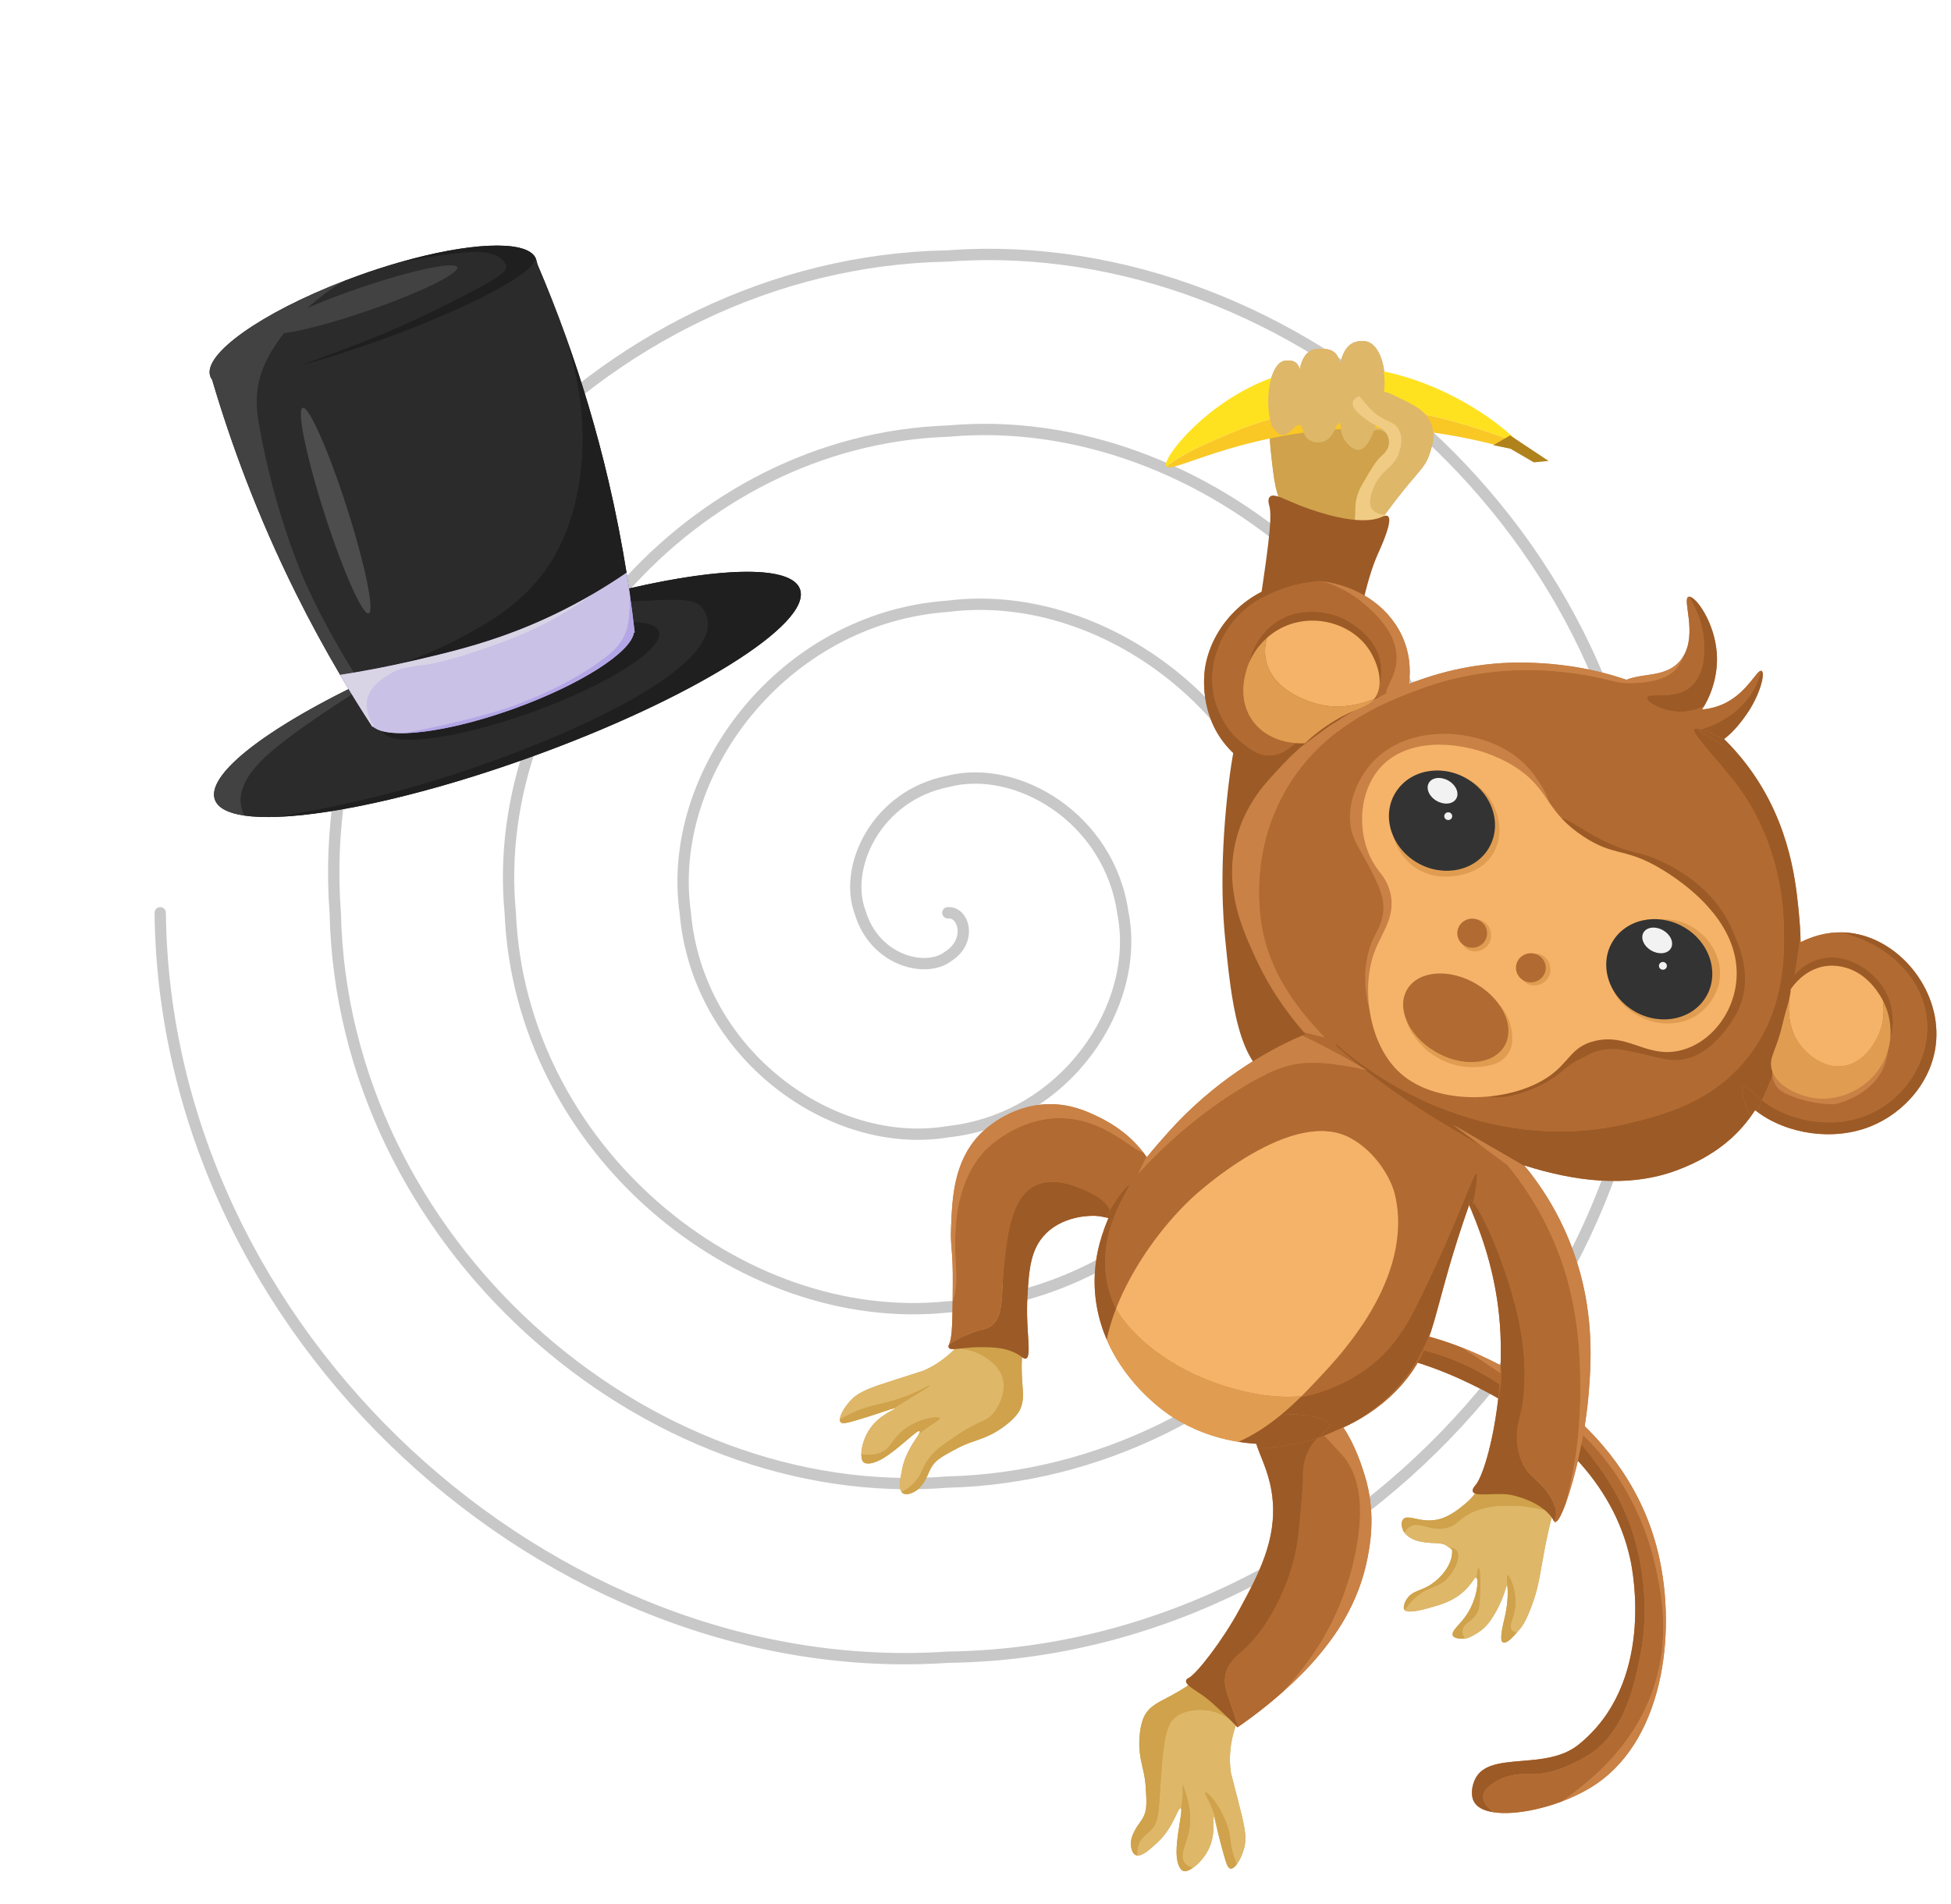 <svg width="207" height="202" viewBox="0 0 207 202" fill="none" xmlns="http://www.w3.org/2000/svg">
<path d="M100.563 96.856C102.264 96.705 103.196 99.865 100.563 101.502C98.238 103.273 92.838 101.971 91.279 96.856C89.433 92.038 92.976 84.415 100.563 82.917C107.859 81.008 117.701 86.772 119.134 96.856C121.105 106.626 113.12 118.734 100.563 120.088C88.313 122.141 74 111.892 72.709 96.856C70.596 82.111 83.049 65.558 100.563 64.331C117.771 62.148 136.554 76.846 137.703 96.856C139.958 116.571 123.033 137.585 100.563 138.673C78.386 140.992 55.159 121.837 54.139 96.856C51.758 72.19 73.124 46.69 100.563 45.746C127.696 43.285 155.394 66.915 156.272 96.856C158.796 126.496 132.96 156.445 100.563 157.259C68.474 159.846 36.309 131.77 35.57 96.856C32.905 62.254 63.212 27.833 100.563 27.16C137.623 24.429 174.232 56.983 174.842 96.856C177.637 136.417 142.884 175.313 100.563 175.844C58.549 178.706 17.469 141.697 17 96.856" stroke="#C8C8C8" stroke-width="1.202" stroke-linecap="round"/>
<path d="M175.747 164.065C172.061 150.295 158.589 144.372 155.319 143.069C155.23 143.034 155.141 143.001 155.053 142.966C140.108 137.15 125.359 142.896 125.42 143.5C125.472 144.025 136.721 140.615 149.443 144.3C151.309 144.84 153.206 145.532 155.104 146.412C156.063 146.857 157.878 147.699 160.005 148.999C162.333 150.421 165.036 152.391 167.407 154.992C169.923 157.753 172.064 161.223 172.982 165.501C173.245 166.724 175.605 178.631 167.452 185.146C163.937 187.955 157.969 185.724 156.503 188.797C156.169 189.497 155.965 190.605 156.495 191.343C156.85 191.837 157.524 192.143 158.397 192.285C160.274 192.592 163.086 192.138 165.712 191.148C167.049 190.644 168.338 190.001 169.432 189.247C176.734 184.217 177.99 172.448 175.747 164.065Z" fill="#C98146"/>
<path d="M163.786 164.915C164.928 158.623 166.05 157.66 165.09 156.534C163.717 154.922 159.85 155.047 157.883 156.655C157.834 156.695 157.79 156.735 157.746 156.775C156.805 157.621 156.918 158.386 155.37 159.64C154.505 160.341 153.407 161.23 151.889 161.324C150.397 161.416 149.331 160.687 148.874 161.212C148.572 161.559 148.786 162.164 148.82 162.26C148.866 162.392 148.932 162.511 149.009 162.619C149.494 163.303 150.478 163.528 150.655 163.565C152.154 163.881 152.933 163.564 153.567 164.076C153.644 164.138 153.71 164.181 153.769 164.217C153.979 164.345 154.076 164.358 154.076 164.627C154.077 166.05 152.899 167.482 151.612 168.261C150.742 168.787 149.884 168.805 149.308 169.6C149.135 169.837 148.812 170.48 148.997 170.796C149.008 170.814 149.023 170.828 149.038 170.843C149.394 171.224 150.902 170.813 151.655 170.607C152.833 170.285 154.197 169.912 155.392 168.775C156.231 167.976 156.449 167.312 156.623 167.382C156.635 167.387 156.645 167.396 156.655 167.406C156.906 167.668 156.73 169.681 155.588 171.371C154.83 172.494 153.939 173.039 154.15 173.562C154.261 173.836 154.918 173.91 155.404 173.863C155.583 173.846 155.739 173.814 155.836 173.768C157.32 173.075 157.811 172.453 158.347 171.632C159.523 169.833 159.812 168.172 159.891 168.194C159.905 168.198 159.921 168.256 159.935 168.361C159.996 168.818 160.014 170.162 159.624 171.737C159.238 173.297 159.195 174.084 159.412 174.232C159.741 174.456 160.23 174.034 160.937 173.225C161.055 173.09 161.178 172.946 161.308 172.792C161.953 172.023 162.519 170.398 162.8 169.553C163.217 168.301 163.421 166.921 163.786 164.915Z" fill="#CFA24B"/>
<path d="M131.353 191.043C130.594 188.083 130.606 188.168 130.595 188.095C130.089 184.741 131.576 181.882 131.946 181.212C133.743 177.958 136.327 177.242 135.998 176.485C135.585 175.535 131.181 175.898 127.868 177.651C127.397 177.901 127.081 178.108 126.779 178.322C126.205 178.726 125.678 179.153 124.233 179.933C122.924 180.64 122.162 180.934 121.569 181.819C121.451 181.996 121.002 182.699 120.896 184.412C120.756 186.683 121.414 187.555 121.545 189.457C121.686 191.51 121.75 192.299 120.97 193.348C120.66 193.765 120.053 194.646 119.993 195.44C119.957 195.912 120.066 196.648 120.499 196.84C120.554 196.864 120.612 196.876 120.673 196.882C121.231 196.936 122.01 196.233 122.803 195.501C124.539 193.902 124.96 191.74 125.268 191.867C125.285 191.874 125.299 191.89 125.309 191.912C125.458 192.233 124.967 194.077 124.846 196.009C124.745 197.623 125.162 198.335 125.503 198.507C125.734 198.624 126.122 198.499 126.546 198.21C127.186 197.776 127.911 196.966 128.321 196.022C129.038 194.377 128.62 192.739 128.741 192.73C128.813 192.724 128.951 193.319 129.183 194.27C129.352 194.963 129.571 195.845 129.852 196.827C130.141 197.837 130.294 198.242 130.563 198.277C130.759 198.303 130.989 198.127 131.212 197.833C131.561 197.372 131.893 196.62 132.053 195.887C132.296 194.77 131.985 193.512 131.353 191.043Z" fill="#CFA24B"/>
<path d="M148.433 42.211C148.036 42.025 147.434 41.743 146.847 41.574C146.861 41.465 146.873 41.354 146.883 41.242C147.119 38.581 146.189 36.328 144.806 36.21C143.653 36.111 142.681 36.524 142.21 38.543C141.811 37.034 140.895 37.014 139.998 37.019C139.039 37.024 138.259 37.487 137.915 39.175C137.564 38.183 136.997 38.271 136.406 38.275C135.369 38.28 134.541 40.24 134.557 42.653C134.563 43.555 134.687 44.392 134.893 45.087C134.888 45.102 134.885 45.118 134.881 45.133C134.685 45.82 134.702 46.636 134.821 47.748C135.17 51.017 135.345 52.651 136.284 53.844C138.027 56.057 140.657 56.48 141.233 56.559C141.268 56.563 141.31 56.569 141.354 56.575C142.091 56.671 144.034 56.86 145.784 55.778C146.612 55.266 146.61 54.956 148.298 52.793C150.542 49.917 151.196 49.631 151.685 48.114C151.949 47.298 152.312 46.172 151.849 44.97C151.305 43.559 149.964 42.929 148.433 42.211Z" fill="#CFA24B"/>
<path d="M108.498 142.971C108.504 142.725 108.5 142.455 108.478 142.124C108.228 138.45 106.193 134.616 105.15 134.782C104.32 134.913 105.079 137.431 103.221 140.653C103.067 140.92 102.701 141.528 102.111 142.248C101.689 142.477 101.439 142.711 101.453 142.859C101.456 142.89 101.475 142.916 101.502 142.939C100.648 143.838 99.483 144.794 97.984 145.441C97.915 145.47 97.994 145.435 95.029 146.387C92.554 147.181 91.3 147.595 90.462 148.392C89.719 149.1 89.113 150.088 89.109 150.625C89.108 150.738 89.132 150.833 89.188 150.899C89.362 151.103 89.794 151.012 90.823 150.713C92.823 150.13 94.348 149.554 94.812 149.452C94.899 149.433 94.953 149.429 94.962 149.446C95.018 149.551 93.378 150.079 92.336 151.549C91.703 152.441 91.387 153.546 91.385 154.316C91.384 154.755 91.484 155.087 91.689 155.204C92.019 155.395 92.858 155.359 94.201 154.414C95.921 153.205 97.328 151.699 97.561 151.857C97.616 151.894 97.591 151.987 97.516 152.127C97.218 152.681 96.096 154.005 95.73 155.832C95.522 156.871 95.33 157.882 95.664 158.321C95.702 158.372 95.746 158.417 95.8 158.451C96.198 158.707 96.893 158.404 97.282 158.123C97.937 157.65 98.376 156.678 98.572 156.199C99.063 154.996 99.781 154.627 101.633 153.648C103.349 152.743 104.454 152.821 106.345 151.494C107.771 150.492 108.141 149.746 108.23 149.555C108.68 148.592 108.529 147.805 108.442 146.347C108.328 144.423 108.477 143.851 108.498 142.971Z" fill="#CFA24B"/>
<path d="M205.431 110.395C205.827 104.88 201.424 99.563 196.217 98.978C195.934 98.946 195.655 98.931 195.381 98.927C193.747 98.905 192.283 99.355 191.049 99.969C191.042 99.714 191.033 99.469 191.023 99.23C190.973 98.05 190.881 97.067 190.808 96.361C190.478 93.198 189.762 86.343 184.528 80.149C184.377 79.969 184.223 79.79 184.064 79.612C183.723 79.231 183.374 78.868 183.022 78.517C182.989 78.485 182.957 78.45 182.924 78.418C184.034 77.57 184.807 76.494 185.251 75.873C186.688 73.865 187.333 71.425 186.901 71.188C186.887 71.18 186.873 71.175 186.858 71.173C186.405 71.096 185.461 73.311 183.211 74.518C182.355 74.977 181.465 75.204 180.582 75.285C180.664 75.16 180.742 75.032 180.817 74.903C181.816 73.198 182.269 71.216 182.154 69.372C181.949 66.097 179.963 63.324 179.231 63.312C179.205 63.311 179.18 63.314 179.158 63.32C178.436 63.53 180.112 67.161 178.595 69.647C178.499 69.805 178.391 69.958 178.267 70.105C176.767 71.898 174.369 71.385 172.567 72.128C168.163 70.617 164.367 70.417 162.986 70.345C157.894 70.078 153.506 71.051 149.948 72.394C149.977 72.342 150.004 72.291 150.03 72.239L149.863 72.424L149.765 72.463C149.674 72.498 149.581 72.532 149.491 72.568C149.688 71.03 149.579 69.246 148.736 67.443C147.186 64.13 143.78 62.095 140.251 61.67C140.173 61.661 140.095 61.648 140.017 61.64C139.368 61.575 138.717 61.564 138.073 61.611C132.864 61.988 128.681 66.045 127.873 70.755C127.782 71.285 127.077 75.868 130.401 79.451C131.684 80.833 133.291 81.767 135.007 82.287C134.86 82.445 134.716 82.606 134.573 82.769C132.954 84.618 131.626 86.83 131.034 89.586C129.973 94.525 131.82 98.65 133.295 101.825C134.678 104.802 136.436 107.352 138.357 109.539C138.412 109.601 138.466 109.664 138.521 109.726C138.408 109.772 138.292 109.82 138.176 109.87C134.167 111.565 128.674 114.861 123.986 120.107C123.299 120.876 122.498 121.774 121.675 122.788C121.665 122.773 121.654 122.759 121.643 122.744C121.525 122.573 121.404 122.408 121.28 122.249C119.497 119.946 117.211 118.825 116.377 118.43C115.255 117.899 113.562 117.122 111.27 117.162C106.988 117.237 104.207 120.101 103.9 120.427C101.181 123.317 101.031 127.111 100.905 130.299C100.821 132.405 101.119 132.494 101.09 136.29C101.085 136.959 101.08 137.566 101.074 138.12C101.046 140.678 100.985 142.054 100.701 142.635C100.692 142.655 100.673 142.693 100.658 142.74C100.636 142.809 100.623 142.896 100.66 142.977C100.856 143.395 102.116 142.936 103.931 142.94C105.32 142.942 106.884 142.945 108.233 143.857C108.531 144.058 108.663 144.2 108.834 144.157C109.519 143.986 108.803 141.137 109.008 137.619C109.17 134.823 109.302 132.552 110.971 130.888C113.017 128.848 116.087 129.002 116.241 129.012C116.634 129.037 117.001 129.098 117.348 129.183C117.435 129.205 117.522 129.226 117.607 129.251C117.36 129.82 117.138 130.406 116.944 131.007C116.199 133.315 115.888 135.856 116.364 138.596C116.588 139.888 116.964 141.073 117.43 142.156C119.608 147.212 123.814 149.984 124.402 150.358C126.603 151.76 128.826 152.512 130.837 152.892C131.018 152.926 131.198 152.958 131.376 152.986C132.043 153.093 132.684 153.16 133.288 153.197C133.336 153.354 133.391 153.515 133.451 153.679C133.933 155.006 134.753 156.601 135.005 158.936C135.488 163.418 133.492 167.107 131.492 170.802C129.714 174.086 126.947 177.638 126.114 178.048C126.072 178.069 125.889 178.153 125.846 178.317C125.737 178.738 126.661 179.256 127.426 179.771C127.908 180.095 128.355 180.463 128.784 180.852C130.126 182.069 131.299 183.28 131.299 183.28C131.299 183.28 131.325 183.263 131.37 183.232C131.766 182.965 133.805 181.561 136.092 179.539C137.423 178.361 138.838 176.974 140.063 175.478C141.343 173.914 144.113 170.45 145.104 165.265C145.401 163.713 145.996 160.39 144.774 156.478C144.486 155.554 143.794 153.342 142.534 151.479C142.659 151.419 142.783 151.357 142.907 151.294C142.957 151.269 143.008 151.244 143.059 151.219C144.912 150.305 146.99 148.928 148.791 146.86C150.343 145.079 151.138 143.417 151.827 141.28C152.408 139.478 152.915 137.338 153.736 134.501C154.269 132.662 154.966 130.424 155.872 127.859C155.876 127.868 155.88 127.878 155.884 127.887C155.963 128.07 156.042 128.255 156.121 128.442C157.509 131.749 158.774 135.724 159.135 140.512C159.249 142.024 159.265 143.536 159.211 145.003C159.161 146.358 159.049 147.674 158.896 148.914C158.35 153.322 157.273 156.771 156.533 157.613C156.472 157.683 156.169 158.012 156.268 158.271C156.488 158.847 158.437 158.376 160.1 158.586C160.502 158.636 163.687 159.303 164.82 161.307C164.845 161.351 164.868 161.392 164.892 161.426C164.921 161.465 164.953 161.494 164.997 161.5C165.258 161.536 165.683 160.747 166.153 159.442C167.097 156.82 168.222 152.106 168.567 147.737C168.853 144.107 169.287 137.594 165.913 130.306C164.818 127.939 163.539 125.963 162.239 124.304C162.097 124.122 161.955 123.947 161.813 123.773C161.78 123.733 161.748 123.692 161.716 123.653C166.943 125.314 172.697 126.126 177.943 124.164C182.184 122.578 184.412 120.321 185.759 118.464C185.924 118.237 186.077 118.015 186.217 117.802C186.267 117.841 186.318 117.878 186.368 117.917C189.59 120.366 194.542 121.104 198.503 119.503C202.034 118.075 205.126 114.649 205.431 110.395ZM118.405 138.891C119.465 136.149 121.098 133.407 122.958 131.001C121.102 133.402 119.472 136.137 118.412 138.874C118.41 138.88 118.408 138.886 118.405 138.891ZM137.981 148.242C138.017 148.208 138.051 148.173 138.086 148.138C138.849 147.385 139.516 146.669 140.073 146.071C139.491 146.697 138.788 147.451 137.981 148.242Z" fill="#C98146"/>
<path d="M159.946 167.145C160.165 167.12 161.134 169.117 160.649 171.141C160.452 171.963 160.063 172.589 160.388 172.987C160.522 173.152 160.722 173.207 160.938 173.224C161.055 173.089 161.178 172.946 161.308 172.791C161.954 172.023 162.519 170.397 162.801 169.552C163.218 168.3 163.422 166.921 163.786 164.914C164.929 158.622 166.05 157.659 165.091 156.533C163.718 154.922 159.85 155.047 157.884 156.654C157.835 156.695 157.791 156.734 157.747 156.774C158.866 156.935 159.947 157.223 160.896 157.615C162.922 158.452 164.525 159.84 164.363 160.174C164.217 160.477 162.708 159.732 160.123 159.758C159.173 159.768 157.908 159.781 156.492 160.343C154.661 161.069 154.788 161.836 153.42 162.128C151.599 162.515 150.56 161.329 149.537 162.012C149.296 162.173 149.13 162.389 149.009 162.618C149.495 163.302 150.479 163.527 150.656 163.564C152.155 163.881 152.934 163.563 153.567 164.075C153.645 164.137 153.711 164.18 153.769 164.216C154.046 164.233 154.353 164.304 154.537 164.528C155.033 165.131 154.41 166.566 153.557 167.469C152.546 168.539 151.834 168.207 150.485 169.254C149.798 169.787 149.35 170.364 149.038 170.843C149.395 171.223 150.903 170.812 151.656 170.606C152.833 170.285 154.197 169.912 155.392 168.774C156.232 167.975 156.449 167.311 156.623 167.381C156.635 167.386 156.646 167.395 156.656 167.406C156.761 166.786 156.789 166.377 156.882 166.384C157.074 166.4 157.08 168.118 157.027 169.18C156.978 170.154 156.954 170.641 156.765 171.026C156.238 172.105 155.302 172.14 155.175 172.966C155.118 173.335 155.259 173.621 155.405 173.862C155.583 173.845 155.74 173.813 155.837 173.768C157.321 173.075 157.811 172.452 158.348 171.631C159.523 169.832 159.812 168.171 159.892 168.193C159.906 168.197 159.922 168.255 159.936 168.36C159.926 167.607 159.844 167.156 159.946 167.145Z" fill="#DEB769"/>
<path d="M127.88 190.182C128.093 190.072 129.521 191.615 130.219 193.735C130.692 195.169 130.373 195.478 131.026 197.332C131.091 197.517 131.153 197.683 131.211 197.834C131.561 197.373 131.893 196.621 132.052 195.889C132.296 194.771 131.985 193.514 131.352 191.044C130.594 188.085 130.606 188.169 130.595 188.096C130.088 184.743 131.575 181.883 131.946 181.213C133.743 177.96 136.327 177.244 135.998 176.487C135.585 175.537 131.181 175.9 127.868 177.653C127.397 177.902 127.081 178.11 126.778 178.323C126.994 178.406 127.203 178.497 127.405 178.599C129.665 179.742 131.022 182.126 130.766 182.406C130.574 182.618 129.537 181.561 127.754 181.446C127.481 181.429 125.864 181.324 124.736 182.183C123.599 183.049 123.427 185.116 123.13 189.215C122.919 192.113 123.024 193.314 122.041 194.252C121.641 194.633 121.015 195.014 120.758 195.844C120.636 196.235 120.639 196.589 120.672 196.884C121.231 196.937 122.01 196.234 122.803 195.503C124.539 193.903 124.96 191.741 125.268 191.869C125.285 191.876 125.298 191.891 125.309 191.914C125.453 191.217 125.538 190.374 125.48 189.374C126.506 191.911 126.363 193.667 126.025 194.817C125.745 195.771 125.132 196.983 125.709 197.711C125.931 197.99 126.267 198.122 126.546 198.212C127.186 197.777 127.91 196.967 128.321 196.024C129.037 194.379 128.62 192.741 128.74 192.731C128.813 192.725 128.951 193.32 129.183 194.272C129.003 191.888 127.666 190.292 127.88 190.182Z" fill="#DEB769"/>
<path d="M97.065 157.266C97.741 156.534 97.74 156.075 98.246 155.224C98.971 154.007 99.899 153.391 101.629 152.243C104.145 150.573 104.679 150.929 105.521 149.812C105.646 149.646 106.988 147.809 106.3 145.972C105.917 144.951 105.076 144.379 104.619 144.068C103.123 143.05 101.765 143.169 101.503 142.938C100.649 143.837 99.484 144.793 97.986 145.44C97.916 145.469 97.996 145.434 95.03 146.386C92.555 147.18 91.301 147.594 90.463 148.391C89.721 149.099 89.114 150.087 89.11 150.624C89.541 150.343 90.165 150.055 90.495 149.902C92.181 149.125 93.079 149.115 94.741 148.621C97.165 147.902 98.575 146.94 98.63 147.039C98.678 147.126 97.54 147.719 95.25 149.172C95.096 149.271 94.952 149.362 94.814 149.451C94.9 149.432 94.954 149.428 94.963 149.445C95.019 149.55 93.379 150.078 92.337 151.548C91.704 152.44 91.388 153.545 91.386 154.315C91.928 154.398 92.601 154.449 93.292 154.206C94.66 153.726 94.529 152.645 96.163 151.522C97.718 150.454 99.575 150.238 99.693 150.488C99.779 150.672 98.886 151.035 97.517 152.126C97.219 152.68 96.097 154.004 95.731 155.831C95.523 156.87 95.331 157.881 95.665 158.32C96.087 158.101 96.594 157.776 97.065 157.266Z" fill="#DEB769"/>
<path d="M106.721 141.829C107.436 142.081 108.012 142.482 108.499 142.969C108.505 142.723 108.501 142.453 108.478 142.122C108.229 138.449 106.193 134.614 105.151 134.78C104.32 134.912 105.079 137.429 103.222 140.651C103.068 140.918 102.701 141.526 102.112 142.246C103.084 141.72 104.978 141.216 106.721 141.829Z" fill="#DEB769"/>
<path d="M151.849 44.97C151.305 43.559 149.964 42.929 148.434 42.211C148.036 42.025 147.434 41.743 146.847 41.574C146.861 41.465 146.873 41.354 146.883 41.242C147.119 38.581 146.189 36.328 144.806 36.21C143.653 36.111 142.681 36.524 142.21 38.543C141.811 37.034 140.895 37.014 139.999 37.019C139.039 37.024 138.26 37.487 137.915 39.175C137.564 38.183 136.997 38.271 136.406 38.275C135.369 38.28 134.542 40.24 134.558 42.653C134.564 43.555 134.687 44.392 134.893 45.087C134.888 45.102 134.885 45.118 134.881 45.133C135.22 45.494 135.503 46.15 136.104 46.156C136.92 46.164 137.359 44.965 137.896 45.115C138.345 45.24 138.135 46.105 138.811 46.616C139.268 46.961 139.974 47.028 140.497 46.822C141.589 46.392 141.758 44.821 142.088 44.882C142.342 44.928 142.111 45.844 142.695 46.731C142.948 47.115 143.576 47.831 144.174 47.735C145.054 47.593 145.024 45.829 146.021 45.646C146.451 45.567 146.946 45.806 147.194 46.15C147.503 46.577 147.381 47.094 147.344 47.248C147.201 47.856 146.751 48.235 146.625 48.344C145.992 48.894 145.501 49.739 144.52 51.43C143.225 53.662 144.268 54.89 143.382 55.818C142.967 56.253 142.242 56.501 141.354 56.575C142.092 56.671 144.035 56.86 145.784 55.778C146.612 55.266 146.61 54.956 148.298 52.793C150.542 49.917 151.196 49.631 151.686 48.114C151.949 47.298 152.312 46.172 151.849 44.97Z" fill="#DEB769"/>
<path d="M101.453 142.856C101.456 142.888 101.475 142.914 101.501 142.937C101.726 142.7 101.929 142.468 102.111 142.246C101.688 142.475 101.439 142.708 101.453 142.856Z" fill="#CFA24B"/>
<path d="M97.283 158.119C97.938 157.646 98.376 156.674 98.572 156.195C99.064 154.991 99.781 154.622 101.634 153.644C103.349 152.738 104.455 152.817 106.346 151.49C107.772 150.488 108.141 149.742 108.231 149.55C108.681 148.588 108.529 147.801 108.443 146.342C108.329 144.419 108.477 143.847 108.499 142.967C108.013 142.48 107.437 142.079 106.721 141.827C104.978 141.213 103.084 141.717 102.112 142.244C101.93 142.466 101.727 142.698 101.502 142.935C101.764 143.166 103.123 143.047 104.619 144.065C105.075 144.375 105.917 144.948 106.299 145.968C106.988 147.805 105.645 149.643 105.521 149.809C104.679 150.926 104.144 150.569 101.629 152.239C99.898 153.388 98.971 154.003 98.246 155.221C97.74 156.072 97.741 156.53 97.064 157.263C96.593 157.773 96.087 158.098 95.664 158.316C95.703 158.367 95.747 158.412 95.801 158.447C96.199 158.703 96.894 158.4 97.283 158.119Z" fill="#CFA24B"/>
<path d="M99.692 150.487C99.575 150.237 97.718 150.453 96.163 151.521C94.528 152.644 94.66 153.725 93.292 154.205C92.601 154.448 91.928 154.397 91.386 154.314C91.385 154.753 91.485 155.085 91.69 155.202C92.02 155.393 92.859 155.357 94.202 154.412C95.922 153.203 97.329 151.697 97.562 151.855C97.617 151.892 97.592 151.985 97.517 152.125C98.886 151.034 99.779 150.671 99.692 150.487Z" fill="#CFA24B"/>
<path d="M98.63 147.039C98.574 146.94 97.165 147.902 94.741 148.621C93.078 149.114 92.181 149.125 90.495 149.902C90.164 150.054 89.54 150.343 89.109 150.624C89.108 150.737 89.132 150.831 89.189 150.897C89.363 151.101 89.795 151.011 90.823 150.711C92.824 150.129 94.348 149.552 94.813 149.451C94.952 149.362 95.095 149.27 95.25 149.172C97.54 147.719 98.678 147.126 98.63 147.039Z" fill="#CFA24B"/>
<path d="M120.758 195.843C121.016 195.013 121.641 194.632 122.041 194.251C123.025 193.313 122.92 192.112 123.13 189.214C123.428 185.115 123.599 183.048 124.737 182.182C125.864 181.323 127.481 181.427 127.754 181.445C129.537 181.56 130.574 182.617 130.767 182.405C131.022 182.125 129.665 179.741 127.406 178.598C127.204 178.496 126.994 178.404 126.779 178.322C126.205 178.726 125.678 179.153 124.233 179.934C122.924 180.64 122.162 180.934 121.569 181.82C121.451 181.996 121.002 182.699 120.897 184.413C120.756 186.683 121.414 187.556 121.545 189.457C121.687 191.51 121.75 192.3 120.97 193.348C120.66 193.766 120.053 194.647 119.993 195.441C119.957 195.912 120.066 196.648 120.499 196.841C120.554 196.865 120.613 196.877 120.673 196.883C120.64 196.588 120.637 196.234 120.758 195.843Z" fill="#CFA24B"/>
<path d="M126.025 194.816C126.363 193.666 126.506 191.91 125.48 189.373C125.538 190.373 125.454 191.217 125.309 191.913C125.458 192.234 124.967 194.078 124.846 196.009C124.745 197.623 125.162 198.336 125.503 198.508C125.734 198.625 126.122 198.5 126.546 198.211C126.268 198.121 125.931 197.99 125.71 197.71C125.132 196.982 125.745 195.771 126.025 194.816Z" fill="#CFA24B"/>
<path d="M130.563 198.278C130.759 198.304 130.989 198.127 131.212 197.834C131.154 197.683 131.091 197.516 131.026 197.332C130.373 195.478 130.692 195.169 130.219 193.734C129.521 191.615 128.093 190.072 127.88 190.181C127.666 190.291 129.003 191.888 129.183 194.271C129.352 194.964 129.571 195.846 129.852 196.828C130.141 197.838 130.293 198.243 130.563 198.278Z" fill="#CFA24B"/>
<path d="M153.42 162.131C154.788 161.84 154.661 161.073 156.492 160.346C157.908 159.784 159.172 159.771 160.123 159.762C162.708 159.735 164.217 160.481 164.363 160.178C164.525 159.843 162.922 158.455 160.896 157.618C159.947 157.226 158.866 156.939 157.746 156.778C156.806 157.624 156.918 158.389 155.37 159.643C154.505 160.343 153.407 161.233 151.89 161.326C150.397 161.418 149.332 160.689 148.875 161.215C148.573 161.561 148.786 162.167 148.82 162.263C148.867 162.395 148.932 162.514 149.009 162.622C149.13 162.393 149.296 162.176 149.536 162.016C150.559 161.333 151.599 162.519 153.42 162.131Z" fill="#CFA24B"/>
<path d="M153.556 167.471C154.41 166.568 155.033 165.134 154.537 164.53C154.353 164.306 154.045 164.235 153.769 164.218C153.979 164.347 154.076 164.359 154.077 164.628C154.078 166.052 152.9 167.483 151.612 168.262C150.742 168.788 149.885 168.807 149.308 169.601C149.135 169.838 148.812 170.482 148.997 170.798C149.008 170.816 149.024 170.83 149.038 170.845C149.35 170.366 149.798 169.789 150.484 169.256C151.834 168.209 152.546 168.542 153.556 167.471Z" fill="#CFA24B"/>
<path d="M156.765 171.03C156.953 170.644 156.978 170.158 157.026 169.184C157.079 168.122 157.074 166.404 156.882 166.388C156.788 166.38 156.761 166.79 156.656 167.41C156.906 167.671 156.73 169.684 155.588 171.375C154.83 172.497 153.939 173.042 154.15 173.565C154.261 173.84 154.918 173.913 155.404 173.866C155.259 173.625 155.118 173.339 155.174 172.97C155.302 172.144 156.237 172.109 156.765 171.03Z" fill="#CFA24B"/>
<path d="M159.412 174.231C159.742 174.456 160.23 174.033 160.937 173.224C160.722 173.208 160.522 173.152 160.387 172.987C160.063 172.589 160.452 171.963 160.649 171.141C161.134 169.117 160.165 167.121 159.946 167.145C159.844 167.157 159.926 167.607 159.936 168.36C159.996 168.817 160.014 170.162 159.625 171.736C159.239 173.296 159.196 174.083 159.412 174.231Z" fill="#CFA24B"/>
<path d="M143.383 55.815C144.268 54.886 143.226 53.658 144.521 51.427C145.502 49.736 145.993 48.89 146.626 48.34C146.752 48.231 147.201 47.853 147.345 47.245C147.381 47.091 147.504 46.573 147.195 46.146C146.946 45.803 146.452 45.563 146.021 45.643C145.025 45.826 145.055 47.59 144.175 47.732C143.577 47.828 142.949 47.112 142.696 46.728C142.112 45.84 142.343 44.925 142.088 44.878C141.759 44.818 141.589 46.389 140.498 46.819C139.975 47.025 139.268 46.957 138.812 46.612C138.136 46.102 138.345 45.237 137.897 45.111C137.36 44.961 136.921 46.161 136.105 46.153C135.503 46.146 135.221 45.491 134.882 45.13C134.686 45.817 134.703 46.632 134.822 47.745C135.171 51.013 135.346 52.647 136.285 53.84C138.027 56.054 140.658 56.477 141.234 56.555C141.269 56.56 141.31 56.566 141.355 56.572C142.242 56.498 142.968 56.25 143.383 55.815Z" fill="#CFA24B"/>
<path d="M130.738 45.884C141.307 41.409 150.95 43.84 153.894 44.627C155.312 45.007 158.446 45.934 161.176 47.053C159.052 44.581 148.671 36.819 137.198 39.42C129.009 41.277 123.242 48.578 123.725 49.45C123.742 49.48 123.764 49.504 123.793 49.523C125.108 48.268 128.194 46.961 130.738 45.884Z" fill="#FFE21F"/>
<path d="M142.136 45.531C153.603 44.811 161.335 48.375 161.567 47.733C161.604 47.632 161.466 47.392 161.176 47.054C158.446 45.934 155.311 45.008 153.893 44.629C150.95 43.841 141.306 41.41 130.738 45.885C128.193 46.962 125.108 48.269 123.793 49.524C124.654 50.113 131.051 46.226 142.136 45.531Z" fill="#FAC825"/>
<path d="M146.846 41.573C146.857 41.497 146.871 41.382 146.882 41.241C147.043 39.278 146.371 36.342 144.806 36.208C143.652 36.11 142.68 36.522 142.209 38.541C141.81 37.032 140.894 37.012 139.998 37.017C139.038 37.022 138.259 37.485 137.914 39.173C137.563 38.181 136.996 38.27 136.405 38.273C135.368 38.279 134.541 40.239 134.557 42.651C134.563 43.553 134.686 44.391 134.892 45.085C134.887 45.1 134.884 45.117 134.88 45.132C135.219 45.493 135.502 46.148 136.103 46.154C136.919 46.163 137.358 44.963 137.895 45.113C138.344 45.239 138.134 46.103 138.81 46.614C139.267 46.959 139.973 47.026 140.496 46.821C141.588 46.391 141.757 44.819 142.087 44.88C142.345 44.928 142.116 45.87 142.694 46.729C143.046 47.252 143.697 47.744 144.173 47.733C145.704 47.701 146.686 42.459 146.846 41.573Z" fill="#DEB769"/>
<path d="M151.683 48.113C151.946 47.297 152.31 46.171 151.846 44.969C151.303 43.558 149.962 42.928 148.431 42.21C147.93 41.975 147.49 41.684 146.845 41.573C146.498 41.514 145.726 41.429 144.855 41.747C144.639 41.825 144.395 41.915 144.174 42.027C144.543 42.297 144.879 42.937 145.667 43.647C147.042 44.885 147.901 44.627 148.42 45.604C148.907 46.52 148.585 47.561 148.464 47.95C147.917 49.718 146.541 49.77 145.743 51.733C145.526 52.269 145.087 53.348 145.583 54.029C145.885 54.445 146.431 54.568 146.926 54.621C147.221 54.218 147.625 53.651 148.295 52.792C150.539 49.916 151.194 49.63 151.683 48.113Z" fill="#DEB769"/>
<path d="M143.379 55.819C142.964 56.253 142.239 56.501 141.352 56.575C142.075 56.669 143.959 56.85 145.683 55.834C145.564 55.85 145.443 55.865 145.322 55.875C144.645 55.93 143.917 55.988 143.379 55.819Z" fill="#DEB769"/>
<path d="M145.584 54.029C145.088 53.348 145.527 52.269 145.744 51.734C146.542 49.77 147.918 49.718 148.465 47.951C148.586 47.561 148.908 46.52 148.421 45.605C147.902 44.627 147.043 44.886 145.668 43.647C144.88 42.937 144.544 42.298 144.175 42.027C143.855 42.189 143.585 42.397 143.524 42.69C143.384 43.358 144.401 44.103 145 44.543C146.139 45.378 146.821 45.364 147.193 46.149C147.257 46.284 147.448 46.73 147.343 47.248C147.222 47.841 146.776 48.21 146.624 48.343C145.991 48.893 145.5 49.738 144.519 51.429C143.224 53.661 144.266 54.889 143.38 55.818L143.38 55.818C143.917 55.988 144.646 55.93 145.322 55.875C145.444 55.865 145.564 55.85 145.683 55.834C145.716 55.814 145.75 55.797 145.783 55.777C146.281 55.469 146.479 55.233 146.927 54.621C146.432 54.568 145.886 54.445 145.584 54.029Z" fill="#F0CB84"/>
<path d="M160.225 46.2L164.305 48.911L162.734 49.06L160.238 47.605L158.433 47.241L160.225 46.2Z" fill="#B0821C"/>
<path d="M154.14 144.261C152.677 143.685 151.309 143.303 150.106 143.047C150.106 143.047 149.735 143.766 149.443 144.299C151.309 144.839 153.206 145.531 155.104 146.411C156.064 146.856 157.878 147.698 160.005 148.997L160.211 147.679C158.755 146.572 156.736 145.283 154.14 144.261Z" fill="#9C5A26"/>
<path d="M157.366 190.497C157.481 189.763 158.3 189.281 158.853 188.955C159.706 188.453 160.552 188.344 161.207 188.266C162.001 188.171 162.601 188.214 162.74 188.222C164.654 188.332 167.525 186.891 168.726 186.099C172.441 183.65 173.438 178.662 174.023 175.737C174.351 174.098 175.246 168.778 173.146 162.356C171.75 158.089 169.18 154.934 167.706 153.15L167.407 154.992C169.923 157.752 172.064 161.222 172.982 165.5C173.245 166.723 175.605 178.63 167.452 185.146C163.937 187.954 157.969 185.724 156.503 188.796C156.169 189.496 155.965 190.605 156.495 191.342C156.85 191.836 157.524 192.142 158.397 192.284C157.906 191.828 157.251 191.233 157.366 190.497Z" fill="#9C5A26"/>
<path d="M175.031 180.236C177.436 174.266 176.246 168.906 175.637 166.162C175.158 164 173.748 158.873 169.645 154.058C167.101 151.072 164.16 149.074 158.277 145.078C156.967 144.188 155.898 143.499 155.052 142.967C140.108 137.151 125.359 142.897 125.42 143.501C125.472 144.026 136.721 140.616 149.443 144.301C149.735 143.768 150.106 143.049 150.106 143.049C151.308 143.306 152.676 143.687 154.139 144.263C156.735 145.285 158.754 146.575 160.21 147.682L160.005 148.999C162.333 150.422 165.036 152.392 167.407 154.993L167.706 153.152C169.179 154.936 171.75 158.091 173.145 162.358C175.245 168.779 174.351 174.1 174.023 175.739C173.438 178.663 172.441 183.651 168.726 186.101C167.525 186.893 164.653 188.334 162.74 188.224C162.601 188.216 162.001 188.173 161.206 188.268C160.552 188.346 159.706 188.455 158.853 188.957C158.3 189.283 157.481 189.765 157.366 190.499C157.251 191.234 157.906 191.83 158.397 192.286C160.274 192.593 163.085 192.139 165.712 191.149C166.213 190.806 166.738 190.423 167.283 189.989C169.207 188.457 172.948 185.406 175.031 180.236Z" fill="#B16A31"/>
<path d="M169.431 189.247C176.734 184.217 177.99 172.447 175.746 164.064C172.061 150.295 158.589 144.372 155.319 143.069C155.23 143.033 155.141 143 155.052 142.966C155.898 143.498 156.966 144.187 158.276 145.077C164.159 149.073 167.101 151.071 169.645 154.057C173.748 158.872 175.158 163.999 175.637 166.16C176.246 168.904 177.436 174.265 175.031 180.234C172.948 185.405 169.206 188.456 167.283 189.988C166.738 190.421 166.212 190.805 165.712 191.147C167.049 190.643 168.338 190.001 169.431 189.247Z" fill="#C98146"/>
<path d="M135.401 114.664C131.338 113.271 130.618 105.976 129.98 99.518C129.773 97.418 129.37 92.265 130.233 84.295C130.941 77.756 131.589 77.752 133.253 66.786C134.449 58.899 135.047 54.956 134.671 53.661C134.631 53.522 134.464 52.987 134.728 52.715C135.186 52.245 136.472 53.131 138.557 53.878C139.685 54.282 144.244 55.916 146.628 54.846C146.764 54.785 147.059 54.64 147.243 54.761C147.862 55.169 146.493 58.116 146.208 58.751C144.885 61.698 144.066 66.135 142.426 75.008C140.803 83.789 138.719 95.066 141.716 105.405C142.176 106.991 143.318 110.497 141.54 112.792C140.247 114.459 137.492 115.381 135.401 114.664Z" fill="#9C5A26"/>
<path d="M187.45 115.597C187.277 115.989 187.107 116.373 186.933 116.752C187.205 116.964 187.51 117.182 187.853 117.395C188.218 117.623 190.039 118.726 192.652 119.011C193.6 119.115 195.94 119.34 198.532 118.136C201.242 116.877 202.603 114.809 203.094 113.961C203.516 113.231 204.921 110.718 204.341 107.477C203.843 104.691 202.16 102.944 201.546 102.324C199.448 100.205 196.888 99.392 195.381 98.933C193.747 98.911 192.282 99.361 191.048 99.975C191.042 99.72 191.033 99.475 191.022 99.236C190.818 100.905 190.514 102.84 190.14 105.225C189.206 111.184 188.237 113.816 187.45 115.597Z" fill="#B16A31"/>
<path d="M159.211 145.007C159.161 146.362 159.049 147.678 158.896 148.918C159.149 147.852 159.282 146.935 159.296 146.182C159.303 145.784 159.266 145.392 159.211 145.007Z" fill="#B16A31"/>
<path d="M142.999 151.249L143.059 151.223C144.913 150.309 146.99 148.932 148.792 146.864C150.344 145.082 151.138 143.421 151.828 141.284C150.274 144.877 149.032 146.732 146.665 148.778C145.486 149.796 144.243 150.604 142.999 151.249Z" fill="#B16A31"/>
<path d="M141.11 76.982L143.422 75.579C142.712 75.974 141.932 76.44 141.11 76.982Z" fill="#B16A31"/>
<path d="M163.542 128.977C162.277 126.641 160.939 124.846 159.93 123.621L157.274 121.65C156.099 120.975 154.882 120.257 153.606 119.503C149.919 117.324 146.858 115.127 144.765 113.488C144.041 113.317 141.129 112.68 138.601 112.805C137.014 112.884 135.099 113.328 131.335 115.671C128.693 117.317 124.842 120.083 120.779 124.515L121.644 122.747C121.526 122.576 121.405 122.411 121.281 122.252C120.121 122.104 117.216 118.684 112.518 118.642C107.794 118.6 104.568 122.007 104.432 122.154C101.501 125.345 101.382 129.823 101.336 131.576C101.268 134.15 101.797 135.93 101.075 138.123C101.046 140.681 100.986 142.056 100.702 142.638C100.692 142.658 100.674 142.696 100.659 142.743C101.372 142.183 102.406 141.728 102.889 141.516C104.129 140.972 104.451 141.142 105.038 140.776C106.596 139.801 106.179 137.431 106.541 134.143C106.882 131.044 107.318 127.081 109.787 125.819C111.765 124.809 114.278 125.925 115.1 126.29C115.724 126.566 117.297 127.265 117.773 128.394C118.743 126.69 119.687 125.702 119.804 125.759C120.031 125.869 116.924 129.756 117.272 134.684C117.381 136.239 117.818 137.652 118.406 138.894C120.101 134.51 123.258 130.127 126.472 127.115C126.985 126.634 137.081 117.382 143.278 120.76C146.043 122.267 147.628 125.137 148.012 126.819C150.05 135.746 141.936 144.072 140.073 146.074C139.491 146.7 138.789 147.454 137.982 148.245C138.667 148.117 139.333 147.951 139.973 147.752C143.24 146.734 145.393 144.964 146.065 144.382C148.257 142.482 149.363 140.486 150.995 137.113C154.88 129.083 156.342 124.419 156.656 124.507C156.806 124.549 156.696 125.711 156.312 127.568C156.996 128.402 158.249 131.003 159.133 133.402C161.076 138.673 162.705 144.774 161.122 150.88C160.863 151.878 160.806 153.774 161.517 155.225C162.103 156.422 162.522 156.482 163.859 157.929C164.662 158.798 165.423 160.337 164.921 161.378C164.913 161.395 164.902 161.412 164.893 161.429C164.922 161.468 164.954 161.497 164.998 161.503C165.259 161.539 165.684 160.75 166.154 159.445C167.418 154.56 167.688 150.383 167.674 147.412C167.655 143.308 167.542 136.362 163.542 128.977Z" fill="#B16A31"/>
<path d="M135.389 81.877C136.397 80.797 137.293 79.931 137.966 79.308C137.77 79.47 137.573 79.635 137.377 79.805C136.532 80.537 135.911 81.253 135.389 81.877Z" fill="#B16A31"/>
<path d="M130.365 66.599C129.774 67.466 128.131 70.177 128.758 73.631C128.854 74.157 129.398 76.881 131.757 78.834C132.442 79.401 133.398 80.192 134.666 80.193C136.26 80.194 137.363 78.947 138.25 78.111C141.313 75.224 145.063 74.165 146.553 73.859L147.11 73.587C146.954 73.013 148.12 71.788 148.191 69.963C148.337 66.222 143.733 63.3 143.255 63.006C142.122 62.306 141.048 61.909 140.251 61.672C140.173 61.663 140.095 61.65 140.017 61.642C138.749 61.726 137.389 61.969 136 62.478C134.831 62.906 132.195 63.912 130.365 66.599Z" fill="#B16A31"/>
<path d="M141.094 76.994C140.106 77.646 139.056 78.407 137.992 79.286L141.094 76.994Z" fill="#B16A31"/>
<path d="M144.461 113.249C142.674 111.832 141.678 110.884 141.725 110.822C141.824 110.693 146.106 115.01 153.202 117.706C155.655 118.638 163.447 121.48 172.823 119.181C176.271 118.336 181.155 117.139 184.904 112.84C189.581 107.477 189.353 100.889 189.245 97.782C189.175 95.763 188.693 88.869 183.977 82.886C181.884 80.231 179.464 77.753 179.753 77.379C179.827 77.282 180.085 77.293 180.47 77.395C181.62 77.06 184.464 76.013 186.052 73.21C186.457 72.496 186.704 71.799 186.858 71.177C186.406 71.101 185.462 73.316 183.211 74.522C182.356 74.981 181.466 75.209 180.583 75.29C180.664 75.164 180.742 75.037 180.818 74.908C180.209 75.215 179.332 75.533 178.276 75.526C176.414 75.514 174.66 74.497 174.755 74.014C174.871 73.42 177.649 74.365 179.409 72.835C181.118 71.35 180.832 68.434 180.754 67.649C180.549 65.555 179.666 64.179 179.231 63.316C179.205 63.316 179.181 63.318 179.158 63.325C178.436 63.535 180.112 67.166 178.596 69.652C178.387 70.223 178.079 70.738 177.677 71.131C176.512 72.268 174.533 72.402 173.635 72.463C172.74 72.523 171.994 72.44 171.489 72.354C168.068 71.432 159.795 69.72 150.635 73.121C147.2 74.396 140.214 76.989 136.239 84.195C132.86 90.32 133.572 96.303 133.894 98.262C134.894 104.344 139.186 108.576 140.603 110.119L138.56 109.612C138.493 109.591 138.425 109.566 138.358 109.543C138.413 109.606 138.467 109.669 138.522 109.73C138.408 109.777 138.293 109.825 138.177 109.874C139.259 110.385 140.376 110.966 140.957 111.269C142.015 111.819 143.657 112.776 144.461 113.249Z" fill="#B16A31"/>
<path d="M144.167 162.593C144.419 160.447 144.543 156.954 142.557 154.55C142.007 153.884 140.52 152.345 140.52 152.345L140.745 152.246C140.426 152.365 140.109 152.479 139.796 152.58C139.442 152.94 139.074 153.402 138.777 154.036C138.279 155.098 138.219 156.133 138.257 156.879C138.257 156.879 138.176 159.173 137.726 163.116C137.291 166.931 135.103 172.307 131.759 175.223C131.273 175.647 130.379 176.352 130.065 177.562C129.729 178.855 130.291 179.816 130.92 181.808C131.086 182.332 131.237 182.807 131.37 183.234C131.766 182.967 133.805 181.563 136.092 179.541C137.33 178.227 138.696 176.563 139.99 174.506C140.686 173.399 143.428 168.893 144.167 162.593Z" fill="#B16A31"/>
<path d="M184.949 115.185C185.209 115.033 185.763 115.836 186.935 116.75C187.109 116.371 187.278 115.987 187.452 115.595C188.239 113.814 189.208 111.182 190.142 105.223C190.516 102.838 190.819 100.903 191.024 99.234C190.974 98.054 190.882 97.07 190.809 96.365C190.479 93.201 189.763 86.347 184.529 80.153L180.162 77.48C180.242 77.459 180.347 77.431 180.471 77.395C180.086 77.292 179.827 77.282 179.753 77.378C179.464 77.753 181.885 80.23 183.978 82.886C188.693 88.869 189.176 95.762 189.246 97.781C189.353 100.889 189.582 107.477 184.905 112.839C181.156 117.138 176.272 118.335 172.824 119.181C163.448 121.479 155.656 118.638 153.203 117.706C146.107 115.009 141.825 110.692 141.726 110.822C141.678 110.883 142.675 111.831 144.461 113.249C144.754 113.421 144.937 113.53 144.937 113.53C144.937 113.53 144.876 113.515 144.766 113.489C146.858 115.128 149.919 117.325 153.606 119.504C154.882 120.258 156.099 120.977 157.275 121.651L154.159 119.34L161.814 123.777C161.781 123.737 161.749 123.696 161.717 123.656C166.944 125.318 172.698 126.13 177.944 124.168C182.185 122.582 184.413 120.325 185.76 118.468C184.999 116.992 184.616 115.38 184.949 115.185Z" fill="#9C5A26"/>
<path d="M180.47 77.394C181.075 77.555 181.995 77.946 183.022 78.521C182.989 78.488 182.957 78.453 182.924 78.421C184.034 77.573 184.807 76.498 185.251 75.877C186.689 73.868 187.333 71.428 186.902 71.191C186.888 71.183 186.873 71.178 186.858 71.176C186.705 71.798 186.457 72.495 186.052 73.209C184.464 76.011 181.62 77.059 180.47 77.394Z" fill="#9C5A26"/>
<path d="M180.161 77.479L184.529 80.153C184.378 79.974 184.224 79.795 184.064 79.617C183.723 79.235 183.375 78.872 183.023 78.521C181.996 77.946 181.075 77.555 180.471 77.394C180.347 77.43 180.242 77.458 180.161 77.479Z" fill="#9C5A26"/>
<path d="M179.408 72.835C177.648 74.365 174.87 73.421 174.754 74.015C174.659 74.497 176.413 75.514 178.275 75.526C179.331 75.533 180.208 75.216 180.817 74.908C181.816 73.203 182.269 71.221 182.154 69.377C181.949 66.102 179.963 63.328 179.23 63.316C179.665 64.179 180.548 65.556 180.754 67.649C180.831 68.434 181.117 71.35 179.408 72.835Z" fill="#9C5A26"/>
<path d="M205.432 110.399C205.828 104.883 201.425 99.566 196.218 98.981C195.935 98.95 195.656 98.934 195.382 98.93C196.89 99.389 199.45 100.202 201.548 102.322C202.161 102.942 203.844 104.688 204.343 107.474C204.922 110.715 203.518 113.229 203.096 113.958C202.605 114.807 201.243 116.874 198.534 118.133C195.942 119.338 193.602 119.112 192.654 119.009C190.041 118.723 188.22 117.62 187.855 117.392C187.512 117.179 187.207 116.961 186.935 116.749C186.754 117.144 186.568 117.534 186.369 117.92C189.591 120.37 194.543 121.108 198.504 119.506C202.035 118.078 205.127 114.652 205.432 110.399Z" fill="#9C5A26"/>
<path d="M184.948 115.183C184.615 115.377 184.998 116.989 185.76 118.465C185.925 118.238 186.077 118.016 186.218 117.803C186.267 117.842 186.318 117.879 186.368 117.918C186.568 117.532 186.753 117.142 186.934 116.747C185.762 115.833 185.209 115.03 184.948 115.183Z" fill="#9C5A26"/>
<path d="M137.377 79.803C137.573 79.633 137.769 79.468 137.965 79.306C137.969 79.302 137.973 79.299 137.977 79.295L137.992 79.284C139.056 78.405 140.105 77.643 141.094 76.992L141.099 76.988L141.109 76.982C141.932 76.44 142.712 75.973 143.422 75.577L145.03 74.6L146.553 73.857C145.064 74.164 141.313 75.223 138.251 78.109C137.363 78.946 136.26 80.193 134.667 80.192C133.398 80.191 132.443 79.399 131.758 78.832C129.399 76.879 128.855 74.156 128.759 73.629C128.132 70.175 129.775 67.465 130.365 66.597C132.196 63.91 134.831 62.904 136 62.477C137.389 61.968 138.75 61.724 140.017 61.64C139.368 61.576 138.717 61.565 138.073 61.611C132.864 61.988 128.681 66.046 127.874 70.756C127.783 71.286 127.077 75.868 130.401 79.451C131.684 80.834 133.292 81.768 135.007 82.288C135.136 82.147 135.263 82.01 135.389 81.875C135.911 81.251 136.532 80.534 137.377 79.803Z" fill="#9C5A26"/>
<path d="M119.803 125.758C119.686 125.702 118.742 126.689 117.772 128.394C117.839 128.553 117.885 128.72 117.902 128.896C117.985 129.71 117.446 130.373 117.232 130.64C117.136 130.761 117.04 130.884 116.944 131.009C116.199 133.317 115.888 135.858 116.364 138.598C116.589 139.89 116.964 141.075 117.43 142.158C117.649 141.084 117.982 139.989 118.405 138.894C117.817 137.652 117.381 136.239 117.271 134.683C116.923 129.755 120.03 125.868 119.803 125.758Z" fill="#9C5A26"/>
<path d="M155.873 127.862C155.877 127.872 155.881 127.881 155.885 127.891C155.845 127.52 155.859 127.324 155.932 127.3C156.018 127.272 156.149 127.371 156.312 127.569C156.696 125.712 156.806 124.549 156.656 124.507C156.342 124.42 154.88 129.083 150.995 137.114C149.363 140.487 148.257 142.482 146.065 144.382C145.393 144.965 143.24 146.734 139.973 147.752C139.333 147.952 138.667 148.117 137.982 148.246C137.348 148.868 136.648 149.513 135.891 150.136C138.423 149.879 140.875 150.529 141.035 151.201C141.124 151.573 140.49 151.876 139.797 152.582C140.11 152.481 140.427 152.367 140.746 152.247L142.999 151.249C144.243 150.604 145.486 149.796 146.665 148.777C149.032 146.732 150.274 144.876 151.828 141.283C152.409 139.481 152.916 137.342 153.737 134.504C154.269 132.666 154.967 130.427 155.873 127.862Z" fill="#9C5A26"/>
<path d="M163.859 157.928C162.523 156.481 162.104 156.421 161.517 155.224C160.806 153.773 160.863 151.877 161.122 150.879C162.706 144.774 161.076 138.673 159.133 133.401C158.249 131.002 156.997 128.401 156.312 127.567C156.255 127.845 156.191 128.137 156.122 128.444C157.51 131.751 158.775 135.726 159.136 140.514C159.25 142.026 159.266 143.538 159.212 145.005C159.267 145.389 159.304 145.782 159.297 146.18C159.283 146.933 159.15 147.849 158.897 148.916C158.351 153.324 157.274 156.773 156.534 157.615C156.473 157.685 156.17 158.014 156.269 158.273C156.489 158.849 158.438 158.378 160.101 158.587C160.503 158.638 163.688 159.305 164.821 161.309C164.846 161.353 164.869 161.394 164.893 161.428C164.902 161.411 164.913 161.394 164.922 161.377C165.423 160.336 164.662 158.798 163.859 157.928Z" fill="#9C5A26"/>
<path d="M155.932 127.299C155.859 127.323 155.845 127.52 155.885 127.89C155.964 128.073 156.042 128.258 156.121 128.445C156.19 128.138 156.254 127.846 156.311 127.568C156.149 127.37 156.018 127.271 155.932 127.299Z" fill="#9C5A26"/>
<path d="M130.066 177.564C130.38 176.354 131.274 175.649 131.76 175.225C135.104 172.309 137.292 166.933 137.727 163.119C138.177 159.175 138.258 156.881 138.258 156.881C138.22 156.135 138.28 155.1 138.778 154.038C139.075 153.404 139.443 152.942 139.797 152.582C137.24 153.409 134.924 153.644 133.452 153.683C133.934 155.01 134.754 156.605 135.006 158.94C135.488 163.422 133.493 167.112 131.493 170.806C129.715 174.09 126.948 177.643 126.115 178.052C126.073 178.073 125.89 178.157 125.847 178.321C125.738 178.742 126.662 179.26 127.427 179.775C127.909 180.1 128.356 180.467 128.785 180.856C130.127 182.073 131.3 183.284 131.3 183.284C131.3 183.284 131.326 183.267 131.371 183.237C131.238 182.809 131.087 182.335 130.921 181.81C130.292 179.818 129.73 178.858 130.066 177.564Z" fill="#9C5A26"/>
<path d="M141.035 151.202C140.875 150.53 138.423 149.88 135.891 150.137C134.554 151.237 133.036 152.27 131.377 152.991C132.044 153.097 132.685 153.164 133.289 153.201C133.336 153.358 133.392 153.519 133.452 153.683C134.924 153.645 137.239 153.409 139.796 152.583C140.49 151.877 141.124 151.574 141.035 151.202Z" fill="#9C5A26"/>
<path d="M115.1 126.291C114.278 125.926 111.764 124.81 109.786 125.821C107.317 127.083 106.881 131.046 106.54 134.144C106.178 137.433 106.596 139.803 105.037 140.777C104.451 141.144 104.128 140.973 102.888 141.517C102.406 141.729 101.371 142.185 100.658 142.744C100.636 142.813 100.623 142.901 100.66 142.981C100.856 143.399 102.116 142.941 103.931 142.944C105.321 142.947 106.885 142.949 108.233 143.861C108.531 144.063 108.664 144.204 108.834 144.162C109.52 143.99 108.803 141.142 109.008 137.623C109.17 134.828 109.302 132.556 110.971 130.892C113.017 128.852 116.087 129.006 116.241 129.016C116.634 129.042 117.002 129.103 117.349 129.188C117.489 128.91 117.631 128.645 117.772 128.396C117.296 127.267 115.723 126.568 115.1 126.291Z" fill="#9C5A26"/>
<path d="M117.903 128.894C117.886 128.718 117.84 128.551 117.773 128.392C117.631 128.64 117.49 128.905 117.349 129.183C117.437 129.205 117.523 129.227 117.608 129.251C117.361 129.82 117.139 130.406 116.945 131.007C117.041 130.882 117.137 130.759 117.234 130.638C117.447 130.371 117.986 129.708 117.903 128.894Z" fill="#9C5A26"/>
<path d="M147.112 73.587L146.554 73.86C146.966 73.775 147.206 73.747 147.209 73.754C147.157 73.707 147.129 73.65 147.112 73.587Z" fill="#C98146"/>
<path d="M140.603 110.118C139.186 108.575 134.894 104.343 133.894 98.261C133.572 96.302 132.86 90.319 136.238 84.194C140.214 76.988 147.2 74.395 150.635 73.12C159.795 69.719 168.068 71.431 171.489 72.353C171.994 72.439 172.74 72.522 173.635 72.462C174.533 72.401 176.512 72.267 177.677 71.13C178.079 70.737 178.387 70.222 178.595 69.651C178.499 69.808 178.391 69.962 178.268 70.109C176.767 71.901 174.369 71.389 172.568 72.132C168.163 70.62 164.368 70.421 162.986 70.348C157.894 70.081 153.506 71.055 149.948 72.397C149.857 72.558 149.748 72.716 149.613 72.866C148.898 73.663 147.626 74.132 147.208 73.755C147.218 73.775 145.67 74.326 143.422 75.58L141.109 76.985C141.104 76.988 141.099 76.992 141.094 76.995L137.992 79.287C137.983 79.294 137.974 79.302 137.966 79.309C137.293 79.932 136.397 80.798 135.389 81.878C135.126 82.193 134.886 82.485 134.659 82.74L134.573 82.773C132.954 84.621 131.626 86.834 131.034 89.59C129.973 94.528 131.821 98.653 133.295 101.828C134.678 104.806 136.437 107.356 138.358 109.542C138.425 109.565 138.492 109.59 138.56 109.611L140.603 110.118Z" fill="#C98146"/>
<path d="M141.094 76.995C141.099 76.991 141.104 76.988 141.109 76.984L141.099 76.991L141.094 76.995Z" fill="#C98146"/>
<path d="M137.966 79.31C137.975 79.302 137.984 79.295 137.993 79.287L137.977 79.299C137.974 79.302 137.97 79.306 137.966 79.31Z" fill="#C98146"/>
<path d="M145.03 74.603L143.422 75.58C145.67 74.326 147.218 73.775 147.209 73.755C147.205 73.747 146.965 73.775 146.554 73.86L145.03 74.603Z" fill="#C98146"/>
<path d="M134.659 82.742C134.886 82.487 135.126 82.194 135.389 81.879C135.263 82.014 135.136 82.151 135.008 82.293C134.86 82.45 134.716 82.612 134.573 82.775L134.659 82.742Z" fill="#C98146"/>
<path d="M148.192 69.966C148.121 71.791 146.956 73.015 147.112 73.589L147.749 73.278L149.766 72.467C149.675 72.502 149.582 72.536 149.492 72.572C149.689 71.034 149.58 69.249 148.737 67.447C147.187 64.133 143.781 62.099 140.252 61.674C141.049 61.911 142.124 62.308 143.257 63.008C143.734 63.303 148.338 66.224 148.192 69.966Z" fill="#C98146"/>
<path d="M149.766 72.467C149.827 72.444 149.887 72.421 149.949 72.397C149.978 72.346 150.005 72.294 150.031 72.243L149.864 72.428L149.766 72.467Z" fill="#C98146"/>
<path d="M147.748 73.278L147.111 73.589C147.128 73.651 147.157 73.708 147.209 73.755C147.626 74.133 148.898 73.663 149.613 72.866C149.748 72.716 149.857 72.559 149.948 72.397C149.887 72.421 149.826 72.444 149.766 72.467L147.748 73.278Z" fill="#C98146"/>
<path d="M168.567 147.739C168.854 144.109 169.287 137.596 165.914 130.308C164.818 127.941 163.539 125.965 162.24 124.306C160.657 123.548 159.012 122.648 157.274 121.649L159.93 123.62C160.939 124.845 162.276 126.64 163.541 128.976C167.542 136.361 167.655 143.307 167.674 147.411C167.687 150.382 167.418 154.559 166.153 159.444C167.097 156.822 168.222 152.108 168.567 147.739Z" fill="#C98146"/>
<path d="M157.273 121.653C159.012 122.651 160.656 123.552 162.239 124.309C162.097 124.127 161.955 123.952 161.813 123.778L154.158 119.341L157.273 121.653Z" fill="#C98146"/>
<path d="M131.335 115.67C135.099 113.326 137.014 112.882 138.602 112.804C141.129 112.678 144.041 113.316 144.766 113.486C144.662 113.405 144.56 113.325 144.461 113.246C143.658 112.773 142.016 111.816 140.958 111.265C140.376 110.963 139.259 110.382 138.177 109.871C134.168 111.566 128.675 114.863 123.987 120.109C123.3 120.878 122.499 121.775 121.676 122.79C121.666 122.774 121.655 122.76 121.644 122.745L120.779 124.514C124.843 120.081 128.693 117.315 131.335 115.67Z" fill="#C98146"/>
<path d="M144.936 113.532C144.936 113.532 144.754 113.422 144.46 113.247C144.559 113.327 144.661 113.408 144.765 113.49C144.875 113.516 144.936 113.532 144.936 113.532Z" fill="#C98146"/>
<path d="M142.908 151.296C142.958 151.271 143.009 151.245 143.059 151.219L142.999 151.247C142.968 151.263 142.938 151.28 142.908 151.296Z" fill="#C98146"/>
<path d="M145.104 165.269C145.4 163.717 145.995 160.394 144.774 156.483C144.485 155.558 143.793 153.347 142.534 151.483C141.933 151.775 141.335 152.026 140.745 152.248L140.519 152.348C140.519 152.348 142.007 153.887 142.557 154.552C144.542 156.956 144.418 160.45 144.167 162.595C143.428 168.896 140.686 173.401 139.989 174.508C138.695 176.565 137.33 178.229 136.091 179.543C137.423 178.365 138.838 176.978 140.063 175.482C141.343 173.918 144.113 170.454 145.104 165.269Z" fill="#C98146"/>
<path d="M142.535 151.481C142.659 151.42 142.784 151.359 142.908 151.295C142.781 151.357 142.655 151.416 142.53 151.473C142.532 151.475 142.533 151.478 142.535 151.481Z" fill="#C98146"/>
<path d="M142.53 151.475C142.655 151.418 142.781 151.359 142.908 151.297C142.938 151.282 142.969 151.265 142.999 151.249L140.746 152.249C141.336 152.027 141.934 151.775 142.535 151.483C142.533 151.48 142.532 151.478 142.53 151.475Z" fill="#C98146"/>
<path d="M101.335 131.579C101.382 129.825 101.501 125.348 104.432 122.157C104.567 122.009 107.793 118.602 112.518 118.644C117.215 118.686 120.121 122.107 121.281 122.254C119.497 119.951 117.212 118.83 116.377 118.435C115.255 117.904 113.563 117.127 111.27 117.167C106.989 117.242 104.207 120.106 103.9 120.432C101.181 123.322 101.031 127.116 100.905 130.304C100.822 132.41 101.12 132.499 101.09 136.295C101.085 136.964 101.081 137.571 101.074 138.125C101.796 135.932 101.267 134.152 101.335 131.579Z" fill="#C98146"/>
<path d="M164.902 86.852C166.114 86.484 167.094 87.713 170.158 89.218C173.224 90.724 173.759 90.24 176.131 91.338C177.259 91.861 182.011 94.061 183.926 99.006C184.294 99.957 186.152 103.467 184.411 107.195C184.081 107.903 182.102 111.431 179.182 112.265C177.161 112.843 176.167 112.154 172.439 111.44C169.799 110.935 168.446 111.982 167.632 112.37C166.348 112.981 166.044 113.503 164.968 114.256C162.318 116.111 158.269 117.069 157.348 115.973C156.47 114.93 159.205 112.952 160.847 108.35C162.508 103.695 161.048 101.968 162.532 92.632C163.107 89.02 163.651 87.231 164.902 86.852Z" fill="#9C5A26"/>
<path d="M199.935 111.05C201.097 109.908 200.815 107.924 200.714 107.21C200.299 104.293 197.886 102.8 197.559 102.605C196.946 102.24 195.277 101.244 193.218 101.739C192.843 101.83 190.714 102.389 189.939 104.322C189.163 106.258 190.331 108.108 190.59 108.518C192.58 111.668 197.947 113.005 199.935 111.05Z" fill="#9C5A26"/>
<path d="M145.983 73.45C146.687 72.299 146.543 70.981 146.503 70.606C146.13 67.178 142.354 65.571 142.175 65.498C141.785 65.339 138.265 63.972 135.273 66.12C132.728 67.946 131.75 71.464 132.899 73.598C134.952 77.413 143.863 76.914 145.983 73.45Z" fill="#9C5A26"/>
<path d="M128.732 146.658C132.313 147.976 135.601 148.397 138.086 148.14C138.849 147.387 139.516 146.671 140.073 146.072C141.935 144.07 150.049 135.745 148.011 126.817C147.627 125.136 146.043 122.266 143.277 120.759C137.08 117.381 126.984 126.632 126.471 127.114C123.262 130.122 120.108 134.497 118.412 138.875C119.789 141.263 123.159 144.607 128.732 146.658Z" fill="#F5B369"/>
<path d="M117.431 142.156C119.608 147.212 123.815 149.984 124.402 150.358C126.603 151.76 128.826 152.512 130.838 152.892C131.019 152.926 131.199 152.958 131.376 152.987C133.036 152.266 134.553 151.233 135.891 150.133C136.648 149.51 137.347 148.865 137.982 148.243C138.017 148.208 138.052 148.173 138.087 148.139C135.602 148.396 132.314 147.975 128.732 146.657C123.16 144.606 119.79 141.262 118.413 138.874C118.411 138.88 118.408 138.886 118.406 138.892C117.982 139.987 117.649 141.082 117.431 142.156Z" fill="#E09D51"/>
<path d="M188.174 112.8C188.076 113.228 187.828 114.309 188.422 115.197C188.718 115.639 189.137 115.906 189.697 116.151C192.279 117.279 194.651 117.169 194.651 117.169C195.695 116.954 198.495 116 199.722 113.545C200.757 111.474 200.49 108.565 198.924 107.402C195.94 105.185 188.869 109.772 188.174 112.8Z" fill="#C98146"/>
<path d="M164.544 86.55C164.587 84.753 163.535 83.292 162.82 82.301C159.706 77.981 154.088 77.873 153.532 77.871C152.304 77.867 148.665 77.854 145.857 80.636C143.693 82.781 142.529 86.355 143.684 89.014C144.246 90.307 144.648 90.64 145.869 93.166C146.698 94.88 146.787 95.778 146.779 96.364C146.758 97.763 146.161 98.633 145.747 99.504C144.224 102.705 144.818 106.647 146.074 109.14C147.024 111.026 148.884 113.138 149.691 112.798C150.942 112.271 147.271 106.855 148.909 101.564C151.438 93.39 164.395 92.75 164.544 86.55Z" fill="#C98146"/>
<path d="M134.289 69.911C134.846 73.043 138.345 74.237 139.181 74.523C141.669 75.372 144.057 74.864 145.812 74.155C145.864 74.088 145.915 74.016 145.962 73.939C146.924 72.372 146.052 70.034 145.118 68.726C143.502 66.46 140.308 65.328 137.384 66.09C136.238 66.389 135.244 66.952 134.43 67.674C134.231 68.348 134.146 69.104 134.289 69.911Z" fill="#F5B369"/>
<path d="M190.89 110.717C191.783 111.975 193.537 113.357 195.482 113.131C197.728 112.871 199.107 110.598 199.584 109.054C199.898 108.036 199.906 107.055 199.78 106.181C199.69 106.005 199.595 105.833 199.491 105.667C199.106 105.053 197.712 102.828 194.962 102.503C191.791 102.13 190.132 104.799 189.988 104.973C189.991 105.266 189.935 105.597 189.849 105.962C189.704 107.455 189.813 109.199 190.89 110.717Z" fill="#F5B369"/>
<path d="M189.113 108.719C188.503 111.431 187.624 112.203 187.984 113.492C188.477 115.256 190.808 116.26 192.42 116.509C195.212 116.939 198.257 115.471 199.715 112.882C200.951 110.689 200.792 108.143 199.781 106.179C199.907 107.053 199.898 108.034 199.584 109.053C199.107 110.596 197.729 112.87 195.482 113.13C193.537 113.355 191.783 111.974 190.89 110.716C189.813 109.198 189.704 107.454 189.849 105.961C189.673 106.709 189.363 107.613 189.113 108.719Z" fill="#E09D51"/>
<path d="M136.193 64.782L136.299 64.678C136.277 64.698 136.24 64.734 136.193 64.782Z" fill="#E09D51"/>
<path d="M184.211 102.343C183.95 99.949 182.721 97.898 181.252 96.25C179.054 93.782 176.317 92.219 175.481 91.77C172.221 90.016 171.135 90.801 168.055 88.796C164.1 86.22 164.443 83.984 161.243 81.708C160.608 81.257 159.891 80.847 159.12 80.488C155.292 78.706 150.128 78.235 147.082 80.834C144.13 83.354 143.852 88.175 145.61 91.371C146.316 92.654 146.97 92.984 147.404 94.351C148.27 97.076 146.649 98.844 145.834 101.003C145.826 101.023 145.818 101.043 145.811 101.063C145.135 102.895 144.971 105.254 145.368 107.544C145.795 110.008 146.871 112.392 148.663 113.952C152.636 117.411 160.309 116.982 164.292 114.247C166.566 112.686 166.684 111.029 169.272 110.441C172.608 109.683 174.436 111.975 177.597 111.586C181.467 111.11 184.712 106.938 184.211 102.343Z" fill="#F5B369"/>
<path d="M133.006 76.618C134.926 79.111 138.234 78.885 138.462 78.866C139.115 78.242 140.179 77.318 141.653 76.442C143.915 75.096 145.093 75.078 145.812 74.154C144.057 74.863 141.669 75.371 139.181 74.522C138.345 74.237 134.846 73.042 134.289 69.91C134.146 69.103 134.231 68.347 134.43 67.674C133.329 68.651 132.559 69.922 132.206 71.237C132.019 71.933 131.34 74.454 133.006 76.618Z" fill="#E09D51"/>
<path d="M174.423 97.924C176.4 97.139 178.19 97.753 178.562 97.891C180.887 98.746 182.726 101.15 182.479 103.746C182.25 106.149 180.349 107.505 180.167 107.631C178.603 108.708 176.93 108.645 176.229 108.563C173.947 108.298 171.081 106.579 170.776 103.6C170.513 101.033 172.278 98.775 174.423 97.924Z" fill="#E09D51"/>
<path d="M153.519 82.115C156.312 82.201 157.882 84.464 158.059 84.728C159.207 86.444 159.579 89.039 158.193 90.918C156.966 92.582 154.963 92.87 154.404 92.95C153.867 93.028 152.011 93.266 150.267 92.135C148.562 91.029 147.379 88.882 147.78 86.635C148.265 83.924 150.885 82.034 153.519 82.115Z" fill="#E09D51"/>
<path d="M161.736 101.565C162.255 101.095 163.127 101.047 163.73 101.423C164.527 101.921 164.76 103.1 164.182 103.871C163.727 104.479 162.812 104.775 162.085 104.412C161.275 104.007 161.194 103.029 161.273 102.512C161.3 102.339 161.367 101.9 161.736 101.565Z" fill="#E09D51"/>
<path d="M155.451 97.946C155.969 97.475 156.841 97.427 157.444 97.804C158.241 98.302 158.474 99.48 157.897 100.252C157.441 100.86 156.526 101.156 155.799 100.793C154.99 100.387 154.908 99.41 154.988 98.893C155.014 98.719 155.081 98.281 155.451 97.946Z" fill="#E09D51"/>
<path d="M157.126 105.095C157.292 105.173 159.684 106.343 160.282 108.851C160.412 109.394 160.754 110.826 159.915 111.944C159.05 113.098 157.484 113.18 156.538 113.229C153.43 113.391 151.313 111.393 151.178 111.261C150.766 110.86 148.659 108.806 149.249 106.961C149.955 104.755 154.232 103.734 157.126 105.095Z" fill="#E09D51"/>
<path d="M159.57 111.074C160.808 109.111 159.521 106.141 156.696 104.441C153.872 102.74 150.579 102.953 149.341 104.916C148.103 106.879 149.39 109.849 152.215 111.55C155.039 113.25 158.333 113.037 159.57 111.074Z" fill="#B16A31"/>
<path d="M155.811 100.517C156.657 100.727 157.516 100.228 157.731 99.401C157.945 98.575 157.433 97.735 156.587 97.525C155.741 97.315 154.881 97.814 154.667 98.641C154.452 99.467 154.965 100.307 155.811 100.517Z" fill="#B16A31"/>
<path d="M162.035 104.187C162.881 104.397 163.74 103.897 163.955 103.071C164.169 102.245 163.657 101.405 162.811 101.195C161.965 100.985 161.105 101.484 160.891 102.31C160.676 103.137 161.189 103.977 162.035 104.187Z" fill="#B16A31"/>
<path d="M157.737 90.331C159.407 88.005 158.637 84.664 156.016 82.867C153.395 81.07 149.917 81.499 148.247 83.824C146.577 86.149 147.347 89.491 149.968 91.287C152.589 93.084 156.067 92.656 157.737 90.331Z" fill="#333333"/>
<path d="M180.792 106.1C182.462 103.775 181.691 100.433 179.071 98.636C176.45 96.84 172.972 97.268 171.302 99.593C169.632 101.919 170.402 105.26 173.023 107.057C175.643 108.854 179.121 108.425 180.792 106.1Z" fill="#333333"/>
<path d="M154.489 84.772C154.855 84.192 154.509 83.334 153.716 82.857C152.923 82.38 151.984 82.463 151.618 83.044C151.252 83.624 151.598 84.482 152.391 84.959C153.184 85.436 154.123 85.353 154.489 84.772Z" fill="#F2F2F2"/>
<path d="M153.554 87.002C153.78 87.058 154.009 86.925 154.066 86.705C154.124 86.484 153.987 86.26 153.761 86.204C153.536 86.148 153.307 86.281 153.249 86.502C153.192 86.722 153.329 86.946 153.554 87.002Z" fill="#F2F2F2"/>
<path d="M177.264 100.651C177.63 100.071 177.284 99.213 176.491 98.736C175.698 98.258 174.758 98.342 174.392 98.923C174.027 99.503 174.373 100.361 175.166 100.838C175.958 101.315 176.898 101.232 177.264 100.651Z" fill="#F2F2F2"/>
<path d="M176.33 102.885C176.555 102.941 176.785 102.808 176.842 102.587C176.899 102.367 176.762 102.143 176.537 102.087C176.311 102.031 176.082 102.164 176.025 102.385C175.968 102.605 176.104 102.829 176.33 102.885Z" fill="#F2F2F2"/>
<path d="M84.876 62.511C83.97 59.996 76.705 60.138 66.732 62.444C66.651 61.891 66.567 61.335 66.477 60.772C65.98 57.668 65.353 54.417 64.563 51.04C63.268 45.508 61.72 40.426 60.07 35.822C59.08 33.058 58.053 30.466 57.021 28.051L56.923 27.681C56.91 27.614 56.894 27.549 56.871 27.485C56.841 27.4 56.8 27.32 56.752 27.243C55.617 25.433 49.665 25.743 42.337 27.849C40.929 28.254 39.472 28.725 37.988 29.259C37.492 29.438 37.003 29.621 36.521 29.806C27.737 33.189 21.474 37.606 22.314 39.936C22.359 40.06 22.424 40.176 22.506 40.284C24.495 47.038 27.323 54.763 31.407 62.975C32.935 66.048 34.509 68.925 36.09 71.609C36.389 72.118 36.689 72.619 36.989 73.114C27.688 77.736 21.888 82.316 22.802 84.854C23.118 85.731 24.208 86.285 25.917 86.537C26.92 86.685 28.137 86.729 29.535 86.672C35.757 86.421 45.58 84.191 56.242 80.353C73.383 74.184 86.203 66.195 84.876 62.511ZM42.52 70.407C42.735 70.361 42.954 70.312 43.173 70.263C43.173 70.263 43.172 70.263 43.172 70.263C42.953 70.312 42.735 70.361 42.52 70.407ZM63.047 62.948C63.047 62.948 63.047 62.948 63.047 62.948V62.948Z" fill="#1D1D1B"/>
<path d="M74.527 64.514C74.171 64.044 73.67 63.491 70.262 63.645C65.488 63.86 61.558 63.974 58.91 64.539C56.492 65.269 53.989 66.095 51.437 67.013C48.09 68.218 44.908 69.492 41.964 70.789C36.291 74.256 30.195 78.24 27.693 80.758C25.497 82.969 25.51 84.617 25.537 85.076C25.569 85.608 25.711 86.097 25.917 86.538C26.921 86.686 28.137 86.73 29.536 86.674C33.483 86.011 39.31 84.872 45.032 83.157C60.415 78.546 78.718 70.051 74.527 64.514Z" fill="#2B2B2B"/>
<path d="M84.877 62.515C83.748 59.379 72.734 60.372 58.91 64.542C61.558 63.977 65.488 63.863 70.262 63.647C73.67 63.494 74.171 64.046 74.527 64.517C78.718 70.054 60.415 78.548 45.032 83.159C39.31 84.875 33.483 86.014 29.536 86.676C35.758 86.425 45.58 84.195 56.243 80.357C73.384 74.187 86.204 66.199 84.877 62.515Z" fill="#1F1F1F"/>
<path d="M25.538 85.076C25.511 84.618 25.498 82.97 27.694 80.759C30.195 78.241 36.292 74.257 41.965 70.79C29.83 76.139 21.735 81.891 22.803 84.856C23.119 85.733 24.209 86.287 25.918 86.539C25.712 86.097 25.569 85.608 25.538 85.076Z" fill="#424242"/>
<path d="M56.425 75.574C64.529 72.657 70.565 68.809 69.906 66.98C69.247 65.15 62.143 66.032 54.038 68.949C45.934 71.866 39.898 75.714 40.557 77.543C41.217 79.373 48.321 78.491 56.425 75.574Z" fill="#1F1F1F"/>
<path d="M63.046 62.951C59.919 64.788 57.129 66.036 54.925 66.893C50.859 68.473 47.285 69.309 44.1 70.053C41.055 70.765 38.341 71.261 36.089 71.611C37.23 73.549 38.375 75.387 39.51 77.123L39.576 77.099C39.633 77.151 39.697 77.199 39.766 77.245C40.41 77.67 41.588 77.846 43.144 77.788C45.997 77.681 50.118 76.787 54.528 75.198C61.59 72.653 66.944 69.212 67.254 67.137L67.341 67.106C67.189 65.767 67.013 64.392 66.811 62.985C66.707 62.257 66.596 61.52 66.476 60.775C65.298 61.58 64.151 62.302 63.046 62.951Z" fill="#B4A6E6"/>
<path d="M47.658 26.971C50.049 26.686 51.471 26.549 52.712 27.165C53.153 27.383 53.666 27.755 53.704 28.258C53.745 28.804 53.185 29.354 48.923 31.541C46.766 32.647 45.178 33.395 44.525 33.7C43.792 34.043 42.939 34.441 41.815 34.931C39.106 36.114 36.834 36.937 34.419 37.843C33.381 38.233 32.516 38.549 31.915 38.768C34.464 38.078 37.352 37.168 40.381 36.078C49.939 32.638 57.275 28.707 56.767 27.298L56.752 27.243C55.617 25.433 49.665 25.743 42.337 27.85C42.956 27.737 43.639 27.614 44.413 27.475C45.675 27.248 46.55 27.103 47.658 26.971Z" fill="#1F1F1F"/>
<path d="M58.212 60.035C58.879 59.043 60.521 56.397 61.357 51.881C62.541 45.475 61.283 39.732 60.071 35.821C59.08 33.057 58.053 30.465 57.021 28.05L56.923 27.68C56.911 27.614 56.894 27.548 56.871 27.485C56.841 27.4 56.8 27.319 56.752 27.242L56.767 27.297C57.275 28.706 49.939 32.637 40.381 36.077C37.352 37.167 34.464 38.077 31.915 38.767C32.516 38.548 33.381 38.231 34.419 37.842C36.834 36.936 39.106 36.113 41.815 34.931C42.939 34.44 43.792 34.042 44.525 33.699C45.178 33.394 46.766 32.646 48.923 31.54C53.185 29.353 53.745 28.803 53.704 28.257C53.666 27.754 53.153 27.382 52.712 27.164C51.471 26.548 50.049 26.686 47.658 26.97C46.55 27.102 45.675 27.247 44.413 27.474C43.639 27.613 42.956 27.735 42.337 27.849C40.93 28.254 39.472 28.724 37.988 29.259C37.492 29.438 37.003 29.62 36.521 29.806C34.6 30.952 32.528 32.529 30.681 34.691C28.066 37.751 27.559 40.044 27.435 40.689C27.078 42.537 27.311 44.028 27.463 44.909C29.17 54.789 32.484 61.998 32.484 61.998C33.671 64.58 35.315 67.797 37.561 71.369C39.06 71.114 40.722 70.799 42.519 70.407C44.296 69.826 46.419 68.988 48.762 67.742C51.818 66.116 55.466 64.121 58.212 60.035Z" fill="#2B2B2B"/>
<path d="M60.07 35.821C61.282 39.731 62.541 45.475 61.356 51.881C60.521 56.396 58.878 59.043 58.212 60.034C55.465 64.121 51.817 66.115 48.761 67.741C46.418 68.987 44.295 69.826 42.518 70.407C43.035 70.294 43.562 70.176 44.1 70.05C47.285 69.305 50.859 68.47 54.925 66.889C57.907 65.73 61.963 63.855 66.476 60.771C65.98 57.667 65.353 54.416 64.562 51.039C63.267 45.507 61.72 40.425 60.07 35.821Z" fill="#1F1F1F"/>
<path d="M27.464 44.909C27.312 44.029 27.078 42.537 27.435 40.689C27.56 40.044 28.067 37.752 30.681 34.691C32.529 32.529 34.601 30.953 36.522 29.806C27.738 33.189 21.474 37.606 22.314 39.936C22.359 40.06 22.424 40.176 22.507 40.284C24.496 47.038 27.323 54.763 31.407 62.975C32.936 66.048 34.509 68.925 36.09 71.609C36.561 71.536 37.052 71.456 37.562 71.369C35.315 67.798 33.672 64.581 32.484 61.998C32.484 61.998 29.171 54.789 27.464 44.909Z" fill="#424242"/>
<path d="M38.936 33.001C44.453 31.109 48.739 29.032 48.509 28.362C48.279 27.692 43.621 28.681 38.104 30.573C32.587 32.465 28.301 34.541 28.531 35.212C28.761 35.882 33.419 34.892 38.936 33.001Z" fill="#424242"/>
<path d="M64.475 69.579C65.179 69.021 65.873 68.318 66.315 67.307C66.54 66.793 66.695 66.21 66.781 65.055C66.842 64.247 66.84 63.557 66.811 62.98C66.707 62.252 66.596 61.515 66.477 60.77C65.298 61.575 64.152 62.297 63.047 62.946C61.572 64.033 60.217 64.873 59.086 65.511C56.188 67.146 53.865 67.963 51.355 68.847C50.767 69.054 46.672 70.483 44.508 70.636C44.401 70.643 43.605 70.759 43.098 70.862C42.675 70.949 42.044 71.079 41.025 71.753C40.466 72.124 39.403 72.828 39.045 73.95C38.619 75.287 39.406 76.545 39.767 77.24C40.41 77.665 41.588 77.841 43.144 77.783C44.59 77.448 47.832 76.897 52.514 75.558C52.514 75.558 59.428 73.582 64.475 69.579Z" fill="#C9C1E6"/>
<path d="M39.045 73.95C39.403 72.828 40.466 72.124 41.026 71.753C42.044 71.079 42.675 70.949 43.098 70.862C43.605 70.759 44.401 70.643 44.508 70.636C46.672 70.483 50.767 69.054 51.356 68.847C53.865 67.963 56.188 67.146 59.086 65.511C60.217 64.873 61.572 64.033 63.047 62.946C59.919 64.783 57.129 66.031 54.925 66.888C50.86 68.468 47.285 69.304 44.1 70.048C41.056 70.76 38.341 71.256 36.09 71.606C37.231 73.544 38.376 75.382 39.51 77.118L39.577 77.094C39.634 77.145 39.697 77.194 39.767 77.24C39.406 76.545 38.619 75.287 39.045 73.95Z" fill="#D8D4E6"/>
<path d="M54.529 75.192C61.591 72.648 66.945 69.207 67.255 67.131L67.342 67.1C67.19 65.762 67.014 64.387 66.812 62.98C66.84 63.557 66.842 64.247 66.782 65.055C66.695 66.21 66.541 66.792 66.316 67.306C65.874 68.317 65.179 69.021 64.476 69.579C59.428 73.581 52.515 75.558 52.515 75.558C47.833 76.896 44.591 77.448 43.144 77.783C45.998 77.676 50.118 76.781 54.529 75.192Z" fill="#B4A6E6"/>
<path d="M39.116 65.088C39.761 64.881 38.718 59.83 36.784 53.806C34.851 47.783 32.76 43.068 32.115 43.275C31.469 43.482 32.513 48.533 34.446 54.557C36.38 60.58 38.47 65.295 39.116 65.088Z" fill="#4D4D4D"/>
</svg>
